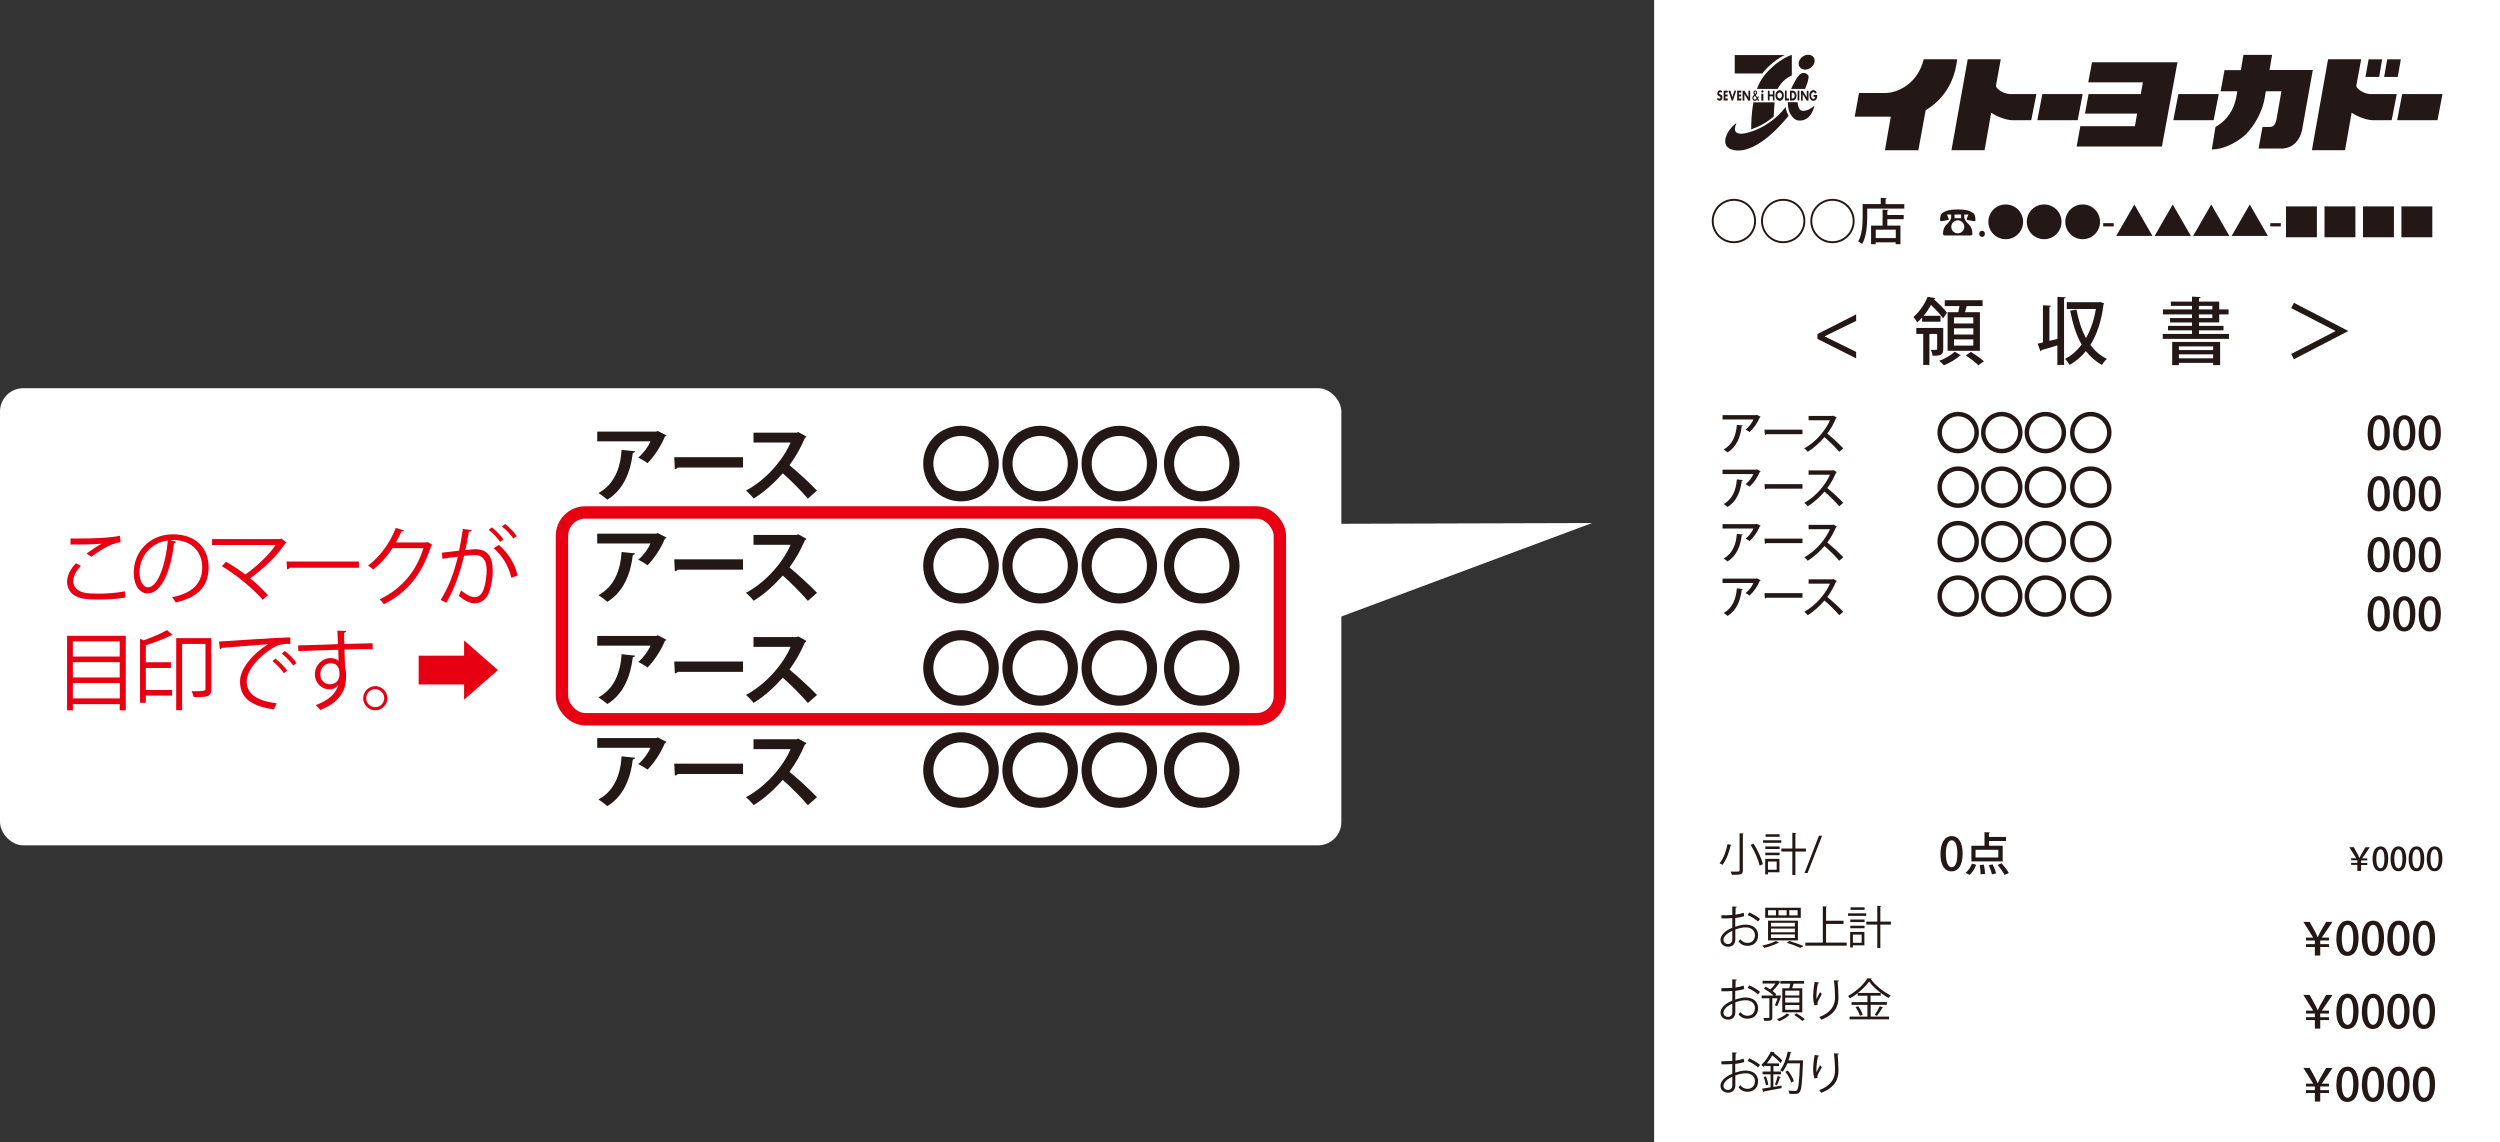 <?xml version="1.0" encoding="UTF-8"?>
<svg id="_レイヤー_2" data-name="レイヤー 2" xmlns="http://www.w3.org/2000/svg" viewBox="0 0 246.02 112.38">
  <rect x="0" y="0" width="246.02" height="112.38" fill="#333333" stroke="none"/>
  <defs>
    <style>
      .cls-1 {
        fill: #fff;
      }

      .cls-2 {
        fill: none;
        stroke: #e60012;
        stroke-miterlimit: 10;
        stroke-width: 1.22px;
      }

      .cls-3 {
        fill: #e60012;
      }

      .cls-4 {
        fill: #231815;
      }
    </style>
  </defs>
  <g id="_背景" data-name="背景">
    <g>
      <g>
        <rect class="cls-1" x="162.78" width="83.24" height="112.38"/>
        <path class="cls-4" d="M189.32,5.83h3.28c-.12,1.13-.61,3.52-3.1,5.02l-.72,3.94h-3.29l.58-3.31h-3.55l.42-2.33h2.68c1.14-.04,3.1-.9,3.69-3.32"/>
        <polygon class="cls-4" points="200.98 9.26 200.49 11.83 204.46 11.83 204.95 9.26 200.98 9.26"/>
        <polygon class="cls-4" points="214.37 9.26 213.87 11.83 217.84 11.83 218.34 9.26 214.37 9.26"/>
        <polygon class="cls-4" points="236.39 9.26 235.9 11.83 239.87 11.83 240.36 9.26 236.39 9.26"/>
        <path class="cls-4" d="M197.76,9.26c-.87-.1-1.38-.66-1.34-.83l.47-2.6h-3.25l-1.6,8.95h3.26l.65-3.69c.57,.4,1.5,.74,2.11,.74h1.83l.51-2.57h-2.64Z"/>
        <path class="cls-4" d="M233.22,9.26c-.87-.1-1.38-.66-1.34-.83l.48-2.6h-3.26l-1.59,8.95h3.26l.65-3.69c.57,.39,1.5,.74,2.11,.74h1.83l.5-2.57h-2.64Z"/>
        <polygon class="cls-4" points="205.87 6.13 205.5 8.1 210.88 8.1 210.67 9.26 205.53 9.26 205.18 11.18 210.31 11.18 210.09 12.42 204.72 12.42 204.36 14.42 212.75 14.42 214.28 6.13 205.87 6.13"/>
        <path class="cls-4" d="M223.34,6.9l.25-1.5h-2.82l-.25,1.5h-1.61l-.38,2.08h1.64l-.11,.63c-.22,1.05-.76,2.16-2.04,2.88l-.36,2.22c1.07,0,2.33-.61,3.17-1.33,.63-.53,1.74-1.98,2.04-3.77l.11-.63h1.53l-.48,2.74c-.1,.44-.24,.77-.63,.77h-.75l-.39,2.13h2.32c1.17-.06,1.77-.92,1.96-1.81l1.06-5.92h-4.27Z"/>
        <polygon class="cls-4" points="233.09 5.84 232.78 7.57 234.13 7.57 234.42 5.84 233.09 5.84"/>
        <polygon class="cls-4" points="234.92 5.84 234.62 7.57 235.96 7.57 236.26 5.84 234.92 5.84"/>
        <path class="cls-4" d="M173.43,7.23h-2.72v-1.81h4.92c-1.13,.52-2.1,1.63-2.2,1.81"/>
        <path class="cls-4" d="M176.02,11.38c-.34,.42-3.01,3.79-5.35,3.4-1.66-.28-.67-2.11,.22-2.67,0,0-.92,1.71,1.66,.77,1.7-.62,2.8-1.84,3.17-2.35,0,0,.05,.42,.28,.84"/>
        <path class="cls-4" d="M177.64,8.75c.03-.07,.06-.15,.09-.24,.15-.37,.3-.83,.23-1.06,0,0-.02-.05-.03-.06-.09-.13-.31-.23-.49-.21h0c-.06,0-.12,.02-.19,.06-.02,.01-.06,.02-.08,.05-.06,.04-.11,.08-.15,.14-.18,.18-.38,.56-.38,.56-.06,.09-.15,.3-.28,.54-.03,.07-.07,.14-.1,.22h1.39Z"/>
        <path class="cls-4" d="M177.28,10.88c-.14-.06-.22-.16-.28-.32-.11-.3-.1-.5-.1-.5h-.96c-.01,.29,.03,.58,.12,.87,0,0,.31,.88,.93,.93,1.29,.11,1.56-1.45,1.56-1.45-.83,.68-1.27,.47-1.27,.47"/>
        <path class="cls-4" d="M177.1,6.59c.21,.31,.69,.35,1.07,.09,.38-.26,.52-.72,.31-1.03-.21-.31-.69-.35-1.07-.09-.38,.26-.52,.72-.31,1.03"/>
        <path class="cls-4" d="M174.93,8.75c.07-.15,.17-.28,.29-.45,.28-.37,.65-.67,1.11-.88v-2.01c-.29,.04-1.25,.56-1.93,1.19-.67,.62-1.14,1.19-1.5,2.15h2.03Z"/>
        <path class="cls-4" d="M172.49,12.67c.89-.32,1.57-.78,2.06-1.2,.02-.43,.03-.85,.07-1.17,0-.08,.01-.16,.02-.23h-2.09c-.19,1.01-.22,2.03-.22,2.67,.05-.02,.1-.04,.16-.06"/>
        <path class="cls-4" d="M172.55,9.11c0,.07,.02,.14,.08,.21,0,.01-.04,.04-.04,.04-.07,.07-.14,.14-.14,.27,0,.17,.11,.3,.24,.3,.08,0,.17-.05,.23-.15,0,.01,.08,.13,.08,.13h.14s-.14-.22-.14-.22c0,0,.09-.14,.09-.14l-.07-.09s-.07,.11-.09,.13c-.01-.01-.15-.22-.15-.23,.06-.05,.14-.13,.14-.25,0-.14-.09-.21-.19-.21-.11,0-.18,.09-.18,.22m.15,.1h0s-.04-.07-.04-.12c0-.06,.03-.1,.08-.1s.08,.04,.08,.1-.04,.1-.08,.13l-.02,.02h0s-.02-.03-.02-.03m0,.21s.16,.24,.16,.25c-.05,.07-.11,.12-.17,.12-.07,0-.13-.08-.13-.17,0-.08,.07-.15,.12-.19h.02s0-.01,0-.01"/>
        <path class="cls-4" d="M169,9.21c0,.18,.08,.22,.2,.26h0s.12,.05,.12,.13c0,.08-.06,.11-.11,.11s-.11-.03-.17-.09c-.01,.03-.06,.16-.07,.18,.08,.07,.17,.11,.25,.11,.08,0,.15-.03,.21-.09,.05-.06,.07-.14,.07-.26,0-.17-.1-.23-.18-.26l-.05-.02s-.1-.04-.1-.11c0-.06,.05-.1,.1-.1s.09,.02,.13,.06c0-.03,.06-.15,.07-.17-.06-.05-.15-.08-.22-.08-.15,0-.25,.13-.25,.32"/>
        <polygon class="cls-4" points="169.62 8.92 169.62 9.89 170.02 9.89 170.02 9.69 169.79 9.69 169.79 9.49 170.01 9.49 170.01 9.3 169.79 9.3 169.79 9.11 170.02 9.11 170.02 8.92 169.62 8.92"/>
        <path class="cls-4" d="M170.68,8.92s-.2,.64-.2,.64c0,0-.19-.62-.2-.64h-.19s.31,.95,.32,.97h.13s.31-.93,.32-.97h-.19Z"/>
        <polygon class="cls-4" points="170.95 8.92 170.95 9.89 171.36 9.89 171.36 9.69 171.12 9.69 171.12 9.49 171.35 9.49 171.35 9.3 171.12 9.3 171.12 9.11 171.36 9.11 171.36 8.92 170.95 8.92"/>
        <path class="cls-4" d="M172.06,8.92v.65l-.03-.04s-.36-.59-.36-.6h-.18v.97h.17v-.65l.03,.05s.35,.59,.36,.6h.18v-.97h-.17Z"/>
        <polygon class="cls-4" points="174.46 8.92 174.46 9.3 174.14 9.3 174.14 8.92 173.97 8.92 173.97 9.89 174.14 9.89 174.14 9.48 174.46 9.48 174.46 9.89 174.62 9.89 174.62 8.92 174.46 8.92"/>
        <path class="cls-4" d="M174.72,9.38c0,.31,.17,.54,.41,.54s.41-.23,.41-.54c0-.27-.18-.5-.41-.5s-.41,.23-.41,.5m.18,0c0-.15,.11-.28,.23-.28s.23,.13,.23,.28c0,.17-.1,.31-.23,.31s-.23-.14-.23-.31"/>
        <polygon class="cls-4" points="175.65 8.92 175.65 9.89 176.06 9.89 176.06 9.69 175.82 9.69 175.82 8.92 175.65 8.92"/>
        <path class="cls-4" d="M176.15,8.92v.97h.27c.2,0,.37-.21,.37-.48s-.17-.49-.37-.49h-.27Zm.17,.77v-.57h.06c.15,0,.23,.11,.23,.29,0,.22-.12,.29-.24,.29h-.06Z"/>
        <rect class="cls-4" x="176.9" y="8.92" width=".17" height=".97"/>
        <path class="cls-4" d="M177.8,8.92v.65l-.03-.04s-.35-.59-.36-.6h-.18v.97h.17v-.65l.03,.05s.35,.59,.36,.6h.18v-.97h-.17Z"/>
        <path class="cls-4" d="M178.07,9.41c0,.3,.16,.51,.39,.51,.13,0,.24-.07,.3-.19,.07-.12,.07-.24,.08-.38h-.37v.18h.16v.02c0,.11-.08,.18-.18,.18-.14,0-.22-.17-.22-.33s.08-.33,.22-.33c.08,0,.14,.06,.17,.15,.02,0,.15-.08,.16-.09-.06-.17-.18-.26-.33-.26-.24,0-.4,.21-.4,.53"/>
        <rect class="cls-4" x="173.33" y="9.22" width=".2" height=".68"/>
        <path class="cls-4" d="M173.55,9c0,.06-.05,.11-.12,.11s-.11-.05-.11-.11,.05-.12,.11-.12,.12,.05,.12,.12"/>
        <g>
          <path class="cls-4" d="M173.25,41.03s-.04,.04-.08,.06c-.22,.53-.6,1.07-1,1.43-.09-.08-.27-.18-.39-.25,.34-.26,.64-.66,.77-.99h-3.04v-.43h3.3l.06-.04,.39,.2Zm-1.73,.84s-.05,.08-.12,.08c-.12,1.02-.49,2.03-1.4,2.57-.09-.08-.26-.22-.38-.29,.88-.48,1.22-1.39,1.3-2.42l.59,.06Z"/>
          <path class="cls-4" d="M173.64,42.28h3.74v.45h-3.56s-.09,.08-.14,.08l-.04-.53Z"/>
          <path class="cls-4" d="M180.76,41.1s-.04,.05-.08,.06c-.25,.57-.5,1.03-.86,1.51,.46,.37,1.16,1,1.57,1.45l-.39,.34c-.37-.43-1.04-1.1-1.46-1.44-.41,.48-1.04,1.08-1.65,1.44-.07-.1-.22-.26-.33-.34,1.17-.64,2.11-1.81,2.52-2.76h-2.1v-.43h2.35l.08-.03,.36,.2Z"/>
          <path class="cls-4" d="M194.74,42.57c0,1.12-.91,2.04-2.04,2.04s-2.04-.91-2.04-2.04,.91-2.04,2.04-2.04,2.04,.92,2.04,2.04Zm-3.64,0c0,.88,.72,1.6,1.6,1.6s1.6-.72,1.6-1.6-.72-1.6-1.6-1.6-1.6,.73-1.6,1.6Z"/>
          <path class="cls-4" d="M199.03,42.57c0,1.12-.91,2.04-2.04,2.04s-2.04-.91-2.04-2.04,.91-2.04,2.04-2.04,2.04,.92,2.04,2.04Zm-3.64,0c0,.88,.72,1.6,1.6,1.6s1.6-.72,1.6-1.6-.72-1.6-1.6-1.6-1.6,.73-1.6,1.6Z"/>
          <path class="cls-4" d="M203.32,42.57c0,1.12-.91,2.04-2.04,2.04s-2.04-.91-2.04-2.04,.91-2.04,2.04-2.04,2.04,.92,2.04,2.04Zm-3.64,0c0,.88,.72,1.6,1.6,1.6s1.6-.72,1.6-1.6-.72-1.6-1.6-1.6-1.6,.73-1.6,1.6Z"/>
          <path class="cls-4" d="M207.79,42.57c0,1.12-.91,2.04-2.04,2.04s-2.04-.91-2.04-2.04,.91-2.04,2.04-2.04,2.04,.92,2.04,2.04Zm-3.64,0c0,.88,.72,1.6,1.6,1.6s1.6-.72,1.6-1.6-.72-1.6-1.6-1.6-1.6,.73-1.6,1.6Z"/>
          <path class="cls-4" d="M173.25,46.4s-.04,.04-.08,.06c-.22,.53-.6,1.07-1,1.43-.09-.08-.27-.18-.39-.25,.34-.26,.64-.66,.77-.99h-3.04v-.43h3.3l.06-.04,.39,.2Zm-1.73,.84s-.05,.08-.12,.08c-.12,1.02-.49,2.03-1.4,2.57-.09-.08-.26-.22-.38-.29,.88-.48,1.22-1.39,1.3-2.42l.59,.06Z"/>
          <path class="cls-4" d="M173.64,47.64h3.74v.45h-3.56s-.09,.08-.14,.08l-.04-.53Z"/>
          <path class="cls-4" d="M180.76,46.46s-.04,.05-.08,.06c-.25,.57-.5,1.03-.86,1.51,.46,.37,1.16,1,1.57,1.45l-.39,.34c-.37-.43-1.04-1.1-1.46-1.44-.41,.48-1.04,1.08-1.65,1.44-.07-.1-.22-.26-.33-.34,1.17-.64,2.11-1.81,2.52-2.76h-2.1v-.43h2.35l.08-.03,.36,.2Z"/>
          <path class="cls-4" d="M194.74,47.94c0,1.12-.91,2.04-2.04,2.04s-2.04-.91-2.04-2.04,.91-2.04,2.04-2.04,2.04,.92,2.04,2.04Zm-3.64,0c0,.88,.72,1.6,1.6,1.6s1.6-.72,1.6-1.6-.72-1.6-1.6-1.6-1.6,.73-1.6,1.6Z"/>
          <path class="cls-4" d="M199.03,47.94c0,1.12-.91,2.04-2.04,2.04s-2.04-.91-2.04-2.04,.91-2.04,2.04-2.04,2.04,.92,2.04,2.04Zm-3.64,0c0,.88,.72,1.6,1.6,1.6s1.6-.72,1.6-1.6-.72-1.6-1.6-1.6-1.6,.73-1.6,1.6Z"/>
          <path class="cls-4" d="M203.32,47.94c0,1.12-.91,2.04-2.04,2.04s-2.04-.91-2.04-2.04,.91-2.04,2.04-2.04,2.04,.92,2.04,2.04Zm-3.64,0c0,.88,.72,1.6,1.6,1.6s1.6-.72,1.6-1.6-.72-1.6-1.6-1.6-1.6,.73-1.6,1.6Z"/>
          <path class="cls-4" d="M207.79,47.94c0,1.12-.91,2.04-2.04,2.04s-2.04-.91-2.04-2.04,.91-2.04,2.04-2.04,2.04,.92,2.04,2.04Zm-3.64,0c0,.88,.72,1.6,1.6,1.6s1.6-.72,1.6-1.6-.72-1.6-1.6-1.6-1.6,.73-1.6,1.6Z"/>
          <path class="cls-4" d="M173.25,51.76s-.04,.04-.08,.06c-.22,.53-.6,1.07-1,1.43-.09-.08-.27-.18-.39-.25,.34-.26,.64-.66,.77-.99h-3.04v-.43h3.3l.06-.04,.39,.2Zm-1.73,.84s-.05,.08-.12,.08c-.12,1.02-.49,2.03-1.4,2.57-.09-.08-.26-.22-.38-.29,.88-.48,1.22-1.39,1.3-2.42l.59,.06Z"/>
          <path class="cls-4" d="M173.64,53h3.74v.45h-3.56s-.09,.08-.14,.08l-.04-.53Z"/>
          <path class="cls-4" d="M180.76,51.82s-.04,.05-.08,.06c-.25,.57-.5,1.03-.86,1.51,.46,.37,1.16,1,1.57,1.45l-.39,.34c-.37-.43-1.04-1.1-1.46-1.44-.41,.48-1.04,1.08-1.65,1.44-.07-.1-.22-.26-.33-.34,1.17-.64,2.11-1.81,2.52-2.76h-2.1v-.43h2.35l.08-.03,.36,.2Z"/>
          <path class="cls-4" d="M194.74,53.3c0,1.12-.91,2.04-2.04,2.04s-2.04-.91-2.04-2.04,.91-2.04,2.04-2.04,2.04,.92,2.04,2.04Zm-3.64,0c0,.88,.72,1.6,1.6,1.6s1.6-.72,1.6-1.6-.72-1.6-1.6-1.6-1.6,.73-1.6,1.6Z"/>
          <path class="cls-4" d="M199.03,53.3c0,1.12-.91,2.04-2.04,2.04s-2.04-.91-2.04-2.04,.91-2.04,2.04-2.04,2.04,.92,2.04,2.04Zm-3.64,0c0,.88,.72,1.6,1.6,1.6s1.6-.72,1.6-1.6-.72-1.6-1.6-1.6-1.6,.73-1.6,1.6Z"/>
          <path class="cls-4" d="M203.32,53.3c0,1.12-.91,2.04-2.04,2.04s-2.04-.91-2.04-2.04,.91-2.04,2.04-2.04,2.04,.92,2.04,2.04Zm-3.64,0c0,.88,.72,1.6,1.6,1.6s1.6-.72,1.6-1.6-.72-1.6-1.6-1.6-1.6,.73-1.6,1.6Z"/>
          <path class="cls-4" d="M207.79,53.3c0,1.12-.91,2.04-2.04,2.04s-2.04-.91-2.04-2.04,.91-2.04,2.04-2.04,2.04,.92,2.04,2.04Zm-3.64,0c0,.88,.72,1.6,1.6,1.6s1.6-.72,1.6-1.6-.72-1.6-1.6-1.6-1.6,.73-1.6,1.6Z"/>
          <path class="cls-4" d="M173.25,57.12s-.04,.04-.08,.06c-.22,.53-.6,1.07-1,1.43-.09-.08-.27-.18-.39-.25,.34-.26,.64-.66,.77-.99h-3.04v-.43h3.3l.06-.04,.39,.2Zm-1.73,.84s-.05,.08-.12,.08c-.12,1.02-.49,2.03-1.4,2.57-.09-.08-.26-.22-.38-.29,.88-.48,1.22-1.39,1.3-2.42l.59,.06Z"/>
          <path class="cls-4" d="M173.64,58.37h3.74v.45h-3.56s-.09,.08-.14,.08l-.04-.53Z"/>
          <path class="cls-4" d="M180.76,57.18s-.04,.05-.08,.06c-.25,.57-.5,1.03-.86,1.51,.46,.37,1.16,1,1.57,1.45l-.39,.34c-.37-.43-1.04-1.1-1.46-1.44-.41,.48-1.04,1.08-1.65,1.44-.07-.1-.22-.26-.33-.34,1.17-.64,2.11-1.81,2.52-2.76h-2.1v-.43h2.35l.08-.03,.36,.2Z"/>
          <path class="cls-4" d="M194.74,58.66c0,1.12-.91,2.04-2.04,2.04s-2.04-.91-2.04-2.04,.91-2.04,2.04-2.04,2.04,.92,2.04,2.04Zm-3.64,0c0,.88,.72,1.6,1.6,1.6s1.6-.72,1.6-1.6-.72-1.6-1.6-1.6-1.6,.73-1.6,1.6Z"/>
          <path class="cls-4" d="M199.03,58.66c0,1.12-.91,2.04-2.04,2.04s-2.04-.91-2.04-2.04,.91-2.04,2.04-2.04,2.04,.92,2.04,2.04Zm-3.64,0c0,.88,.72,1.6,1.6,1.6s1.6-.72,1.6-1.6-.72-1.6-1.6-1.6-1.6,.73-1.6,1.6Z"/>
          <path class="cls-4" d="M203.32,58.66c0,1.12-.91,2.04-2.04,2.04s-2.04-.91-2.04-2.04,.91-2.04,2.04-2.04,2.04,.92,2.04,2.04Zm-3.64,0c0,.88,.72,1.6,1.6,1.6s1.6-.72,1.6-1.6-.72-1.6-1.6-1.6-1.6,.73-1.6,1.6Z"/>
          <path class="cls-4" d="M207.79,58.66c0,1.12-.91,2.04-2.04,2.04s-2.04-.91-2.04-2.04,.91-2.04,2.04-2.04,2.04,.92,2.04,2.04Zm-3.64,0c0,.88,.72,1.6,1.6,1.6s1.6-.72,1.6-1.6-.72-1.6-1.6-1.6-1.6,.73-1.6,1.6Z"/>
        </g>
        <g>
          <path class="cls-4" d="M170.41,83.15s-.04,.05-.1,.05c-.13,.58-.4,1.4-.81,1.91-.07-.05-.2-.13-.28-.16,.41-.48,.67-1.27,.78-1.88l.41,.08Zm.78-1.15l.41,.02s-.03,.06-.09,.06v3.57c0,.23-.06,.33-.22,.38-.16,.05-.44,.06-.86,.06-.02-.09-.08-.23-.13-.32,.2,0,.39,0,.54,0,.31,0,.35,0,.35-.13v-3.66Zm1.97,3.18c-.11-.54-.48-1.39-.88-2.04l.29-.11c.4,.64,.79,1.47,.91,2.02l-.32,.13Z"/>
          <path class="cls-4" d="M175.29,82.69v.25h-1.79v-.25h1.79Zm-.18,1.83v1.32h-1.13v.21h-.27v-1.53h1.4Zm-1.39-.97v-.25h1.41v.25h-1.41Zm0,.61v-.25h1.41v.25h-1.41Zm1.41-2.06v.25h-1.38v-.25h1.38Zm-.29,2.68h-.86v.81h.86v-.81Zm2.88-1.28v.3h-1.04v2.31h-.3v-2.31h-1.08v-.3h1.08v-1.55l.39,.03s-.03,.05-.09,.06v1.46h1.04Z"/>
          <path class="cls-4" d="M177.88,85.91h-.3l1.42-3.67h.31l-1.43,3.67Z"/>
        </g>
        <g>
          <path class="cls-4" d="M171.63,90.16c-.24,.08-.53,.14-.87,.18,0,.28,0,.6,0,.86,.35-.12,.73-.21,1.01-.21,.76,0,1.24,.41,1.24,1.04,0,.59-.36,1.05-1.05,1.05-.33,0-.63-.12-.87-.43,.05-.07,.12-.16,.16-.23,.22,.28,.46,.37,.72,.37,.47,0,.73-.34,.73-.76s-.32-.78-.92-.77c-.29,0-.66,.08-1.01,.21,0,.33,0,.87,0,.99,0,.4-.26,.71-.7,.71-.41,0-.76-.25-.76-.69,0-.29,.21-.61,.56-.86,.16-.11,.37-.23,.6-.32v-.95c-.36,.03-.72,.04-1.07,.03v-.31c.39,0,.75,0,1.07-.03v-.84l.45,.03c0,.05-.05,.09-.12,.09,0,.18-.01,.44-.02,.69,.3-.04,.57-.1,.81-.19l.05,.31Zm-1.16,2.29c0-.12,0-.48,0-.85-.17,.08-.32,.17-.46,.26-.23,.17-.41,.42-.41,.61,0,.23,.15,.43,.46,.43,.23,0,.41-.16,.41-.45h0Zm2.53-1.76c-.23-.23-.66-.49-1.02-.64l.16-.26c.38,.17,.81,.42,1.06,.64l-.2,.26Z"/>
          <path class="cls-4" d="M175.09,92.77s-.06,.03-.1,.02c-.36,.19-.91,.38-1.37,.49-.04-.06-.14-.17-.21-.22,.45-.1,1.01-.27,1.35-.46l.32,.17Zm-1.38-3.44h3.5v.99h-3.5v-.99Zm.28,.24v.51h.78v-.51h-.78Zm0,1.03h2.94v1.94h-2.94v-1.94Zm.29,.21v.36h2.35v-.36h-2.35Zm0,.57v.36h2.35v-.36h-2.35Zm0,.57v.36h2.35v-.36h-2.35Zm.74-2.38v.51h.8v-.51h-.8Zm2.15,3.71c-.31-.15-.82-.34-1.34-.51l.24-.17c.52,.15,1.07,.35,1.42,.5l-.31,.17Zm-1.09-3.71v.51h.82v-.51h-.82Z"/>
          <path class="cls-4" d="M179.7,92.76h2.03v.3h-4.07v-.3h1.72v-3.57l.41,.03s-.03,.05-.09,.06v1.33h1.72v.31h-1.72v1.85Z"/>
          <path class="cls-4" d="M183.65,89.88v.25h-1.79v-.25h1.79Zm-.18,1.83v1.32h-1.13v.21h-.27v-1.53h1.4Zm-1.39-.97v-.25h1.41v.25h-1.41Zm0,.61v-.25h1.41v.25h-1.41Zm1.41-2.06v.25h-1.38v-.25h1.38Zm-.29,2.68h-.86v.81h.86v-.81Zm2.88-1.28v.3h-1.04v2.31h-.3v-2.31h-1.08v-.3h1.08v-1.55l.39,.03s-.03,.05-.09,.06v1.46h1.04Z"/>
        </g>
        <g>
          <path class="cls-4" d="M171.63,97.33c-.24,.08-.53,.14-.87,.18,0,.28,0,.6,0,.86,.35-.12,.73-.21,1.01-.21,.76,0,1.24,.41,1.24,1.04,0,.59-.36,1.05-1.05,1.05-.33,0-.63-.12-.87-.43,.05-.07,.12-.16,.16-.23,.22,.28,.46,.37,.72,.37,.47,0,.73-.34,.73-.76s-.32-.78-.92-.77c-.29,0-.66,.08-1.01,.21,0,.33,0,.87,0,.99,0,.4-.26,.71-.7,.71-.41,0-.76-.25-.76-.69,0-.29,.21-.61,.56-.86,.16-.11,.37-.23,.6-.32v-.95c-.36,.03-.72,.04-1.07,.03v-.31c.39,0,.75,0,1.07-.03v-.84l.45,.03c0,.05-.05,.09-.12,.09,0,.18-.01,.44-.02,.69,.3-.04,.57-.1,.81-.19l.05,.31Zm-1.16,2.29c0-.12,0-.48,0-.85-.17,.08-.32,.17-.46,.26-.23,.17-.41,.42-.41,.61,0,.23,.15,.43,.46,.43,.23,0,.41-.16,.41-.45h0Zm2.53-1.76c-.23-.23-.66-.49-1.02-.64l.16-.26c.38,.17,.81,.42,1.06,.64l-.2,.26Z"/>
          <path class="cls-4" d="M175.29,97.97c-.09,.29-.25,.73-.41,1.04-.17-.07-.2-.08-.22-.08,.09-.18,.18-.45,.27-.69h-.52v1.87c0,.32-.13,.36-.79,.35-.01-.08-.05-.2-.09-.28,.12,0,.23,0,.32,0,.25,0,.27,0,.27-.08v-1.86h-.76v-.27h1.18c-.23-.22-.62-.49-.95-.68l.16-.2c.15,.08,.31,.18,.47,.28,.18-.16,.36-.38,.5-.58h-1.27v-.27h1.48l.05-.02,.22,.14s-.04,.04-.07,.04c-.17,.27-.44,.6-.7,.84,.15,.11,.28,.22,.37,.32l-.1,.13h.58Zm.84,1.9s-.04,.03-.08,.04c-.2,.21-.62,.45-.98,.59-.04-.06-.14-.16-.2-.21,.36-.13,.78-.36,.97-.56l.3,.15Zm-.05-2.62c.04-.14,.07-.31,.1-.45h-.97v-.27h2.33v.27h-1.04c-.03,.13-.08,.3-.13,.45h.99v2.37h-1.97v-2.37h.69Zm.99,.71v-.47h-1.39v.47h1.39Zm0,.7v-.48h-1.39v.48h1.39Zm0,.71v-.47h-1.39v.47h1.39Zm.3,1.11c-.17-.17-.52-.43-.81-.6l.23-.16c.28,.16,.63,.41,.82,.58l-.24,.17Z"/>
          <path class="cls-4" d="M178.56,98.94c-.09-.24-.13-.59-.13-.84,0-.42,.04-.91,.15-1.48l.45,.08c-.02,.06-.07,.07-.13,.08-.09,.37-.15,.94-.15,1.3,0,.1,0,.18,.01,.24,.09-.22,.26-.52,.35-.69,.04,.06,.13,.15,.17,.2-.33,.6-.43,.77-.43,.95,0,.04,0,.07,.01,.11l-.31,.05Zm2.4-2.44c0,.05-.04,.08-.12,.1,.03,.39,.08,1.04,.08,1.55,0,.87-.32,1.64-1.67,2.2-.05-.07-.16-.19-.22-.26,1.22-.47,1.55-1.2,1.55-1.94,0-.55-.05-1.2-.1-1.68l.48,.02Z"/>
          <path class="cls-4" d="M184.09,98.89v1.15h1.81v.27h-3.89v-.27h1.76v-1.15h-1.56v-.27h1.56v-.63h-.96v-.25c-.24,.19-.5,.36-.76,.51-.04-.07-.12-.18-.19-.24,.78-.42,1.55-1.13,1.91-1.74l.44,.03s-.04,.06-.09,.07c.43,.6,1.24,1.25,1.93,1.58-.07,.08-.15,.17-.2,.26-.7-.39-1.5-1.04-1.92-1.63-.24,.36-.64,.77-1.1,1.13h2.25v.27h-1v.63h1.6v.27h-1.6Zm-1.06,1.07c-.06-.23-.24-.58-.42-.85l.25-.09c.19,.25,.38,.6,.44,.83l-.26,.11Zm2.3-.81s-.05,.04-.1,.04c-.13,.23-.34,.56-.52,.78l-.22-.11c.17-.22,.38-.59,.5-.85l.34,.15Z"/>
        </g>
        <g>
          <path class="cls-4" d="M171.63,104.52c-.24,.08-.53,.14-.87,.18,0,.28,0,.6,0,.86,.35-.12,.73-.21,1.01-.21,.76,0,1.24,.41,1.24,1.04,0,.59-.36,1.05-1.05,1.05-.33,0-.63-.12-.87-.43,.05-.07,.12-.16,.16-.23,.22,.28,.46,.37,.72,.37,.47,0,.73-.34,.73-.76s-.32-.78-.92-.77c-.29,0-.66,.08-1.01,.21,0,.33,0,.87,0,.99,0,.4-.26,.71-.7,.71-.41,0-.76-.25-.76-.69,0-.29,.21-.61,.56-.86,.16-.11,.37-.23,.6-.32v-.95c-.36,.03-.72,.04-1.07,.03v-.31c.39,0,.75,0,1.07-.03v-.84l.45,.03c0,.05-.05,.09-.12,.09,0,.18-.01,.44-.02,.69,.3-.04,.57-.1,.81-.19l.05,.31Zm-1.16,2.29c0-.12,0-.48,0-.85-.17,.08-.32,.17-.46,.26-.23,.17-.41,.42-.41,.61,0,.23,.15,.43,.46,.43,.23,0,.41-.16,.41-.45h0Zm2.53-1.76c-.23-.23-.66-.49-1.02-.64l.16-.26c.38,.17,.81,.42,1.06,.64l-.2,.26Z"/>
          <path class="cls-4" d="M174.51,105.73v1.23c.26-.04,.54-.09,.81-.13v.25c-.64,.13-1.32,.25-1.75,.33,0,.03-.03,.05-.06,.06l-.1-.34,.83-.13v-1.28h-.79v-.27h.79v-.54h-.52v-.09c-.06,.06-.12,.13-.18,.18-.05-.07-.14-.16-.21-.2,.43-.4,.75-.92,.93-1.31l.37,.05s-.04,.05-.09,.06h0c.31,.24,.68,.55,.85,.77l-.18,.24c-.17-.21-.5-.52-.8-.76-.14,.25-.32,.53-.54,.8h1.2v.26h-.55v.54h.74v.27h-.74Zm-.73,1.08c-.03-.22-.12-.56-.21-.83l.22-.06c.1,.26,.2,.6,.22,.82l-.23,.06Zm1.47-.81s-.04,.04-.09,.04c-.07,.22-.19,.55-.29,.76l-.2-.08c.09-.22,.21-.59,.27-.83l.31,.11Zm2.01-1.66l.17,.02s0,.06,0,.1c-.08,2.1-.15,2.79-.33,3.01-.11,.15-.21,.18-.57,.18-.13,0-.29,0-.44-.02,0-.09-.04-.22-.1-.3,.29,.02,.55,.03,.65,.03,.09,0,.14-.01,.19-.07,.15-.16,.23-.84,.3-2.65h-1.24c-.13,.33-.3,.62-.47,.84-.05-.05-.17-.13-.24-.17,.34-.4,.6-1.11,.75-1.83l.38,.09s-.04,.05-.1,.05c-.05,.25-.12,.49-.21,.73h1.27Zm-1.32,1.01c.26,.32,.51,.75,.59,1.04l-.26,.14c-.08-.29-.32-.73-.57-1.06l.24-.12Z"/>
          <path class="cls-4" d="M178.56,106.13c-.09-.24-.13-.59-.13-.84,0-.42,.04-.91,.15-1.48l.45,.08c-.02,.06-.07,.07-.13,.08-.09,.37-.15,.94-.15,1.3,0,.1,0,.18,.01,.24,.09-.22,.26-.52,.35-.69,.04,.06,.13,.15,.17,.2-.33,.6-.43,.77-.43,.95,0,.04,0,.07,.01,.11l-.31,.05Zm2.4-2.44c0,.05-.04,.08-.12,.1,.03,.39,.08,1.04,.08,1.55,0,.87-.32,1.64-1.67,2.2-.05-.07-.16-.19-.22-.26,1.22-.47,1.55-1.2,1.55-1.94,0-.55-.05-1.2-.1-1.68l.48,.02Z"/>
        </g>
        <g>
          <path class="cls-4" d="M233,42.61c0-1.1,.42-1.75,1.11-1.75s1.07,.69,1.07,1.71c0,1.14-.41,1.76-1.11,1.76s-1.08-.69-1.08-1.73Zm1.66-.02c0-.8-.17-1.32-.56-1.32-.34,0-.57,.48-.57,1.32s.21,1.33,.56,1.33c.44,0,.57-.63,.57-1.33Z"/>
          <path class="cls-4" d="M235.51,42.61c0-1.1,.42-1.75,1.11-1.75s1.07,.69,1.07,1.71c0,1.14-.41,1.76-1.11,1.76s-1.08-.69-1.08-1.73Zm1.66-.02c0-.8-.17-1.32-.56-1.32-.34,0-.57,.48-.57,1.32s.21,1.33,.56,1.33c.44,0,.57-.63,.57-1.33Z"/>
          <path class="cls-4" d="M238.02,42.61c0-1.1,.42-1.75,1.11-1.75s1.07,.69,1.07,1.71c0,1.14-.41,1.76-1.11,1.76s-1.08-.69-1.08-1.73Zm1.66-.02c0-.8-.17-1.32-.56-1.32-.34,0-.57,.48-.57,1.32s.21,1.33,.56,1.33c.44,0,.57-.63,.57-1.33Z"/>
        </g>
        <g>
          <path class="cls-4" d="M233,48.6c0-1.1,.42-1.75,1.11-1.75s1.07,.69,1.07,1.71c0,1.14-.41,1.76-1.11,1.76s-1.08-.69-1.08-1.73Zm1.66-.02c0-.8-.17-1.32-.56-1.32-.34,0-.57,.48-.57,1.32s.21,1.33,.56,1.33c.44,0,.57-.63,.57-1.33Z"/>
          <path class="cls-4" d="M235.51,48.6c0-1.1,.42-1.75,1.11-1.75s1.07,.69,1.07,1.71c0,1.14-.41,1.76-1.11,1.76s-1.08-.69-1.08-1.73Zm1.66-.02c0-.8-.17-1.32-.56-1.32-.34,0-.57,.48-.57,1.32s.21,1.33,.56,1.33c.44,0,.57-.63,.57-1.33Z"/>
          <path class="cls-4" d="M238.02,48.6c0-1.1,.42-1.75,1.11-1.75s1.07,.69,1.07,1.71c0,1.14-.41,1.76-1.11,1.76s-1.08-.69-1.08-1.73Zm1.66-.02c0-.8-.17-1.32-.56-1.32-.34,0-.57,.48-.57,1.32s.21,1.33,.56,1.33c.44,0,.57-.63,.57-1.33Z"/>
        </g>
        <g>
          <path class="cls-4" d="M233,54.6c0-1.1,.42-1.75,1.11-1.75s1.07,.69,1.07,1.71c0,1.14-.41,1.76-1.11,1.76s-1.08-.69-1.08-1.73Zm1.66-.02c0-.8-.17-1.32-.56-1.32-.34,0-.57,.48-.57,1.32s.21,1.33,.56,1.33c.44,0,.57-.63,.57-1.33Z"/>
          <path class="cls-4" d="M235.51,54.6c0-1.1,.42-1.75,1.11-1.75s1.07,.69,1.07,1.71c0,1.14-.41,1.76-1.11,1.76s-1.08-.69-1.08-1.73Zm1.66-.02c0-.8-.17-1.32-.56-1.32-.34,0-.57,.48-.57,1.32s.21,1.33,.56,1.33c.44,0,.57-.63,.57-1.33Z"/>
          <path class="cls-4" d="M238.02,54.6c0-1.1,.42-1.75,1.11-1.75s1.07,.69,1.07,1.71c0,1.14-.41,1.76-1.11,1.76s-1.08-.69-1.08-1.73Zm1.66-.02c0-.8-.17-1.32-.56-1.32-.34,0-.57,.48-.57,1.32s.21,1.33,.56,1.33c.44,0,.57-.63,.57-1.33Z"/>
        </g>
        <g>
          <path class="cls-4" d="M233,60.42c0-1.1,.42-1.75,1.11-1.75s1.07,.69,1.07,1.71c0,1.14-.41,1.76-1.11,1.76s-1.08-.69-1.08-1.73Zm1.66-.02c0-.8-.17-1.32-.56-1.32-.34,0-.57,.48-.57,1.32s.21,1.33,.56,1.33c.44,0,.57-.63,.57-1.33Z"/>
          <path class="cls-4" d="M235.51,60.42c0-1.1,.42-1.75,1.11-1.75s1.07,.69,1.07,1.71c0,1.14-.41,1.76-1.11,1.76s-1.08-.69-1.08-1.73Zm1.66-.02c0-.8-.17-1.32-.56-1.32-.34,0-.57,.48-.57,1.32s.21,1.33,.56,1.33c.44,0,.57-.63,.57-1.33Z"/>
          <path class="cls-4" d="M238.02,60.42c0-1.1,.42-1.75,1.11-1.75s1.07,.69,1.07,1.71c0,1.14-.41,1.76-1.11,1.76s-1.08-.69-1.08-1.73Zm1.66-.02c0-.8-.17-1.32-.56-1.32-.34,0-.57,.48-.57,1.32s.21,1.33,.56,1.33c.44,0,.57-.63,.57-1.33Z"/>
        </g>
        <g>
          <path class="cls-4" d="M231.98,85.7v-.59h-.61v-.2h.61v-.25h-.61v-.2h.5l-.68-1.09h.44l.41,.74c.06,.12,.09,.21,.14,.32h.01c.05-.1,.1-.21,.16-.32l.42-.73h.44l-.75,1.09h.5v.2h-.61v.25h.61v.2h-.61v.59h-.37Z"/>
          <path class="cls-4" d="M233.48,84.52c0-.78,.29-1.23,.79-1.23s.75,.49,.75,1.21c0,.81-.29,1.24-.78,1.24s-.76-.49-.76-1.22Zm1.17-.01c0-.57-.12-.93-.4-.93-.24,0-.4,.34-.4,.93s.15,.94,.4,.94c.31,0,.4-.45,.4-.94Z"/>
          <path class="cls-4" d="M235.25,84.52c0-.78,.29-1.23,.79-1.23s.75,.49,.75,1.21c0,.81-.29,1.24-.78,1.24s-.76-.49-.76-1.22Zm1.17-.01c0-.57-.12-.93-.4-.93-.24,0-.4,.34-.4,.93s.15,.94,.4,.94c.31,0,.4-.45,.4-.94Z"/>
          <path class="cls-4" d="M237.03,84.52c0-.78,.29-1.23,.79-1.23s.75,.49,.75,1.21c0,.81-.29,1.24-.78,1.24s-.76-.49-.76-1.22Zm1.17-.01c0-.57-.12-.93-.4-.93-.24,0-.4,.34-.4,.93s.15,.94,.4,.94c.31,0,.4-.45,.4-.94Z"/>
          <path class="cls-4" d="M238.81,84.52c0-.78,.29-1.23,.79-1.23s.75,.49,.75,1.21c0,.81-.29,1.24-.78,1.24s-.76-.49-.76-1.22Zm1.17-.01c0-.57-.12-.93-.4-.93-.24,0-.4,.34-.4,.93s.15,.94,.4,.94c.31,0,.4-.45,.4-.94Z"/>
        </g>
        <g>
          <path class="cls-4" d="M227.8,94.03v-.84h-.87v-.28h.87v-.36h-.87v-.28h.71l-.97-1.55h.62l.58,1.05c.09,.17,.13,.3,.2,.45h.02c.07-.14,.13-.3,.22-.46l.6-1.04h.63l-1.06,1.55h.71v.28h-.86v.36h.86v.28h-.86v.84h-.52Z"/>
          <path class="cls-4" d="M229.92,92.35c0-1.1,.42-1.75,1.11-1.75s1.07,.69,1.07,1.71c0,1.14-.41,1.76-1.11,1.76s-1.08-.69-1.08-1.73Zm1.66-.02c0-.8-.17-1.32-.56-1.32-.34,0-.57,.48-.57,1.32s.21,1.33,.56,1.33c.44,0,.57-.63,.57-1.33Z"/>
          <path class="cls-4" d="M232.43,92.35c0-1.1,.42-1.75,1.11-1.75s1.07,.69,1.07,1.71c0,1.14-.41,1.76-1.11,1.76s-1.08-.69-1.08-1.73Zm1.66-.02c0-.8-.17-1.32-.56-1.32-.34,0-.57,.48-.57,1.32s.21,1.33,.56,1.33c.44,0,.57-.63,.57-1.33Z"/>
          <path class="cls-4" d="M234.94,92.35c0-1.1,.42-1.75,1.11-1.75s1.07,.69,1.07,1.71c0,1.14-.41,1.76-1.11,1.76s-1.08-.69-1.08-1.73Zm1.66-.02c0-.8-.17-1.32-.56-1.32-.34,0-.57,.48-.57,1.32s.21,1.33,.56,1.33c.44,0,.57-.63,.57-1.33Z"/>
          <path class="cls-4" d="M237.45,92.35c0-1.1,.42-1.75,1.11-1.75s1.07,.69,1.07,1.71c0,1.14-.41,1.76-1.11,1.76s-1.08-.69-1.08-1.73Zm1.66-.02c0-.8-.17-1.32-.56-1.32-.34,0-.57,.48-.57,1.32s.21,1.33,.56,1.33c.44,0,.57-.63,.57-1.33Z"/>
        </g>
        <g>
          <path class="cls-4" d="M227.8,101.22v-.84h-.87v-.28h.87v-.36h-.87v-.28h.71l-.97-1.55h.62l.58,1.05c.09,.17,.13,.3,.2,.45h.02c.07-.14,.13-.3,.22-.46l.6-1.04h.63l-1.06,1.55h.71v.28h-.86v.36h.86v.28h-.86v.84h-.52Z"/>
          <path class="cls-4" d="M229.92,99.54c0-1.1,.42-1.75,1.11-1.75s1.07,.69,1.07,1.71c0,1.14-.41,1.76-1.11,1.76s-1.08-.69-1.08-1.73Zm1.66-.02c0-.8-.17-1.32-.56-1.32-.34,0-.57,.48-.57,1.32s.21,1.33,.56,1.33c.44,0,.57-.63,.57-1.33Z"/>
          <path class="cls-4" d="M232.43,99.54c0-1.1,.42-1.75,1.11-1.75s1.07,.69,1.07,1.71c0,1.14-.41,1.76-1.11,1.76s-1.08-.69-1.08-1.73Zm1.66-.02c0-.8-.17-1.32-.56-1.32-.34,0-.57,.48-.57,1.32s.21,1.33,.56,1.33c.44,0,.57-.63,.57-1.33Z"/>
          <path class="cls-4" d="M234.94,99.54c0-1.1,.42-1.75,1.11-1.75s1.07,.69,1.07,1.71c0,1.14-.41,1.76-1.11,1.76s-1.08-.69-1.08-1.73Zm1.66-.02c0-.8-.17-1.32-.56-1.32-.34,0-.57,.48-.57,1.32s.21,1.33,.56,1.33c.44,0,.57-.63,.57-1.33Z"/>
          <path class="cls-4" d="M237.45,99.54c0-1.1,.42-1.75,1.11-1.75s1.07,.69,1.07,1.71c0,1.14-.41,1.76-1.11,1.76s-1.08-.69-1.08-1.73Zm1.66-.02c0-.8-.17-1.32-.56-1.32-.34,0-.57,.48-.57,1.32s.21,1.33,.56,1.33c.44,0,.57-.63,.57-1.33Z"/>
        </g>
        <g>
          <path class="cls-4" d="M227.8,108.4v-.84h-.87v-.28h.87v-.36h-.87v-.28h.71l-.97-1.55h.62l.58,1.05c.09,.17,.13,.3,.2,.45h.02c.07-.14,.13-.3,.22-.46l.6-1.04h.63l-1.06,1.55h.71v.28h-.86v.36h.86v.28h-.86v.84h-.52Z"/>
          <path class="cls-4" d="M229.92,106.72c0-1.1,.42-1.75,1.11-1.75s1.07,.69,1.07,1.71c0,1.14-.41,1.76-1.11,1.76s-1.08-.69-1.08-1.73Zm1.66-.02c0-.8-.17-1.32-.56-1.32-.34,0-.57,.48-.57,1.32s.21,1.33,.56,1.33c.44,0,.57-.63,.57-1.33Z"/>
          <path class="cls-4" d="M232.43,106.72c0-1.1,.42-1.75,1.11-1.75s1.07,.69,1.07,1.71c0,1.14-.41,1.76-1.11,1.76s-1.08-.69-1.08-1.73Zm1.66-.02c0-.8-.17-1.32-.56-1.32-.34,0-.57,.48-.57,1.32s.21,1.33,.56,1.33c.44,0,.57-.63,.57-1.33Z"/>
          <path class="cls-4" d="M234.94,106.72c0-1.1,.42-1.75,1.11-1.75s1.07,.69,1.07,1.71c0,1.14-.41,1.76-1.11,1.76s-1.08-.69-1.08-1.73Zm1.66-.02c0-.8-.17-1.32-.56-1.32-.34,0-.57,.48-.57,1.32s.21,1.33,.56,1.33c.44,0,.57-.63,.57-1.33Z"/>
          <path class="cls-4" d="M237.45,106.72c0-1.1,.42-1.75,1.11-1.75s1.07,.69,1.07,1.71c0,1.14-.41,1.76-1.11,1.76s-1.08-.69-1.08-1.73Zm1.66-.02c0-.8-.17-1.32-.56-1.32-.34,0-.57,.48-.57,1.32s.21,1.33,.56,1.33c.44,0,.57-.63,.57-1.33Z"/>
        </g>
        <g>
          <path class="cls-4" d="M190.96,84.03c0-1.1,.42-1.75,1.11-1.75s1.07,.69,1.07,1.71c0,1.14-.41,1.76-1.11,1.76s-1.08-.69-1.08-1.73Zm1.66-.02c0-.8-.17-1.32-.56-1.32-.34,0-.57,.48-.57,1.32s.21,1.33,.56,1.33c.44,0,.57-.63,.57-1.33Z"/>
          <path class="cls-4" d="M194.47,85.11c-.14,.37-.37,.76-.65,.99l-.39-.21c.25-.19,.49-.55,.63-.9l.41,.11Zm2.61-1.88v1.54h-3.08v-1.54h1.29v-1.34l.54,.03s-.03,.07-.1,.08v.36h1.68v.4h-1.68v.47h1.36Zm-.43,1.15v-.75h-2.24v.75h2.24Zm-1.74,1.67c0-.23-.04-.62-.09-.92l.41-.04c.06,.3,.11,.68,.12,.9l-.43,.05Zm1.11,0c-.04-.23-.18-.61-.31-.9l.38-.09c.14,.28,.29,.65,.35,.88l-.42,.11Zm1.24,.05c-.12-.26-.42-.68-.68-.98l.39-.17c.26,.29,.57,.69,.71,.96l-.41,.19Z"/>
        </g>
        <g>
          <path class="cls-4" d="M178.85,33.36v-.49l3.81-1.93v.64l-3.11,1.52h0s3.11,1.53,3.11,1.53v.64l-3.81-1.92Z"/>
          <path class="cls-4" d="M189.15,31.66v-.41c-.15,.17-.31,.33-.49,.49-.06-.16-.24-.43-.37-.54,.68-.58,1.15-1.36,1.4-1.99l.77,.13c-.02,.06-.06,.1-.16,.1h0c.48,.43,1.05,.97,1.3,1.34l-.39,.55c-.24-.37-.74-.9-1.19-1.32-.19,.35-.43,.72-.72,1.07h1.66v.58h-1.81Zm2.08,.61v2.08c0,.57-.22,.66-1.05,.66-.01-.18-.09-.42-.17-.58,.62,.01,.62,0,.62-.09v-1.48h-.76v3.05h-.61v-3.05h-.68v-.59h2.64Zm1.75,2.69s-.07,.04-.14,.05c-.31,.32-.99,.72-1.55,.94-.11-.12-.31-.33-.46-.44,.57-.21,1.22-.59,1.53-.9l.62,.36Zm-1.32-4.24h1.05c.04-.19,.09-.41,.12-.6h-1.45v-.58h3.72v.58h-1.56c-.04,.18-.1,.39-.17,.6h1.47v3.8h-3.18v-3.8Zm2.53,1.11v-.6h-1.9v.6h1.9Zm0,1.09v-.61h-1.9v.61h1.9Zm0,1.09v-.61h-1.9v.61h1.9Zm.5,1.93c-.26-.26-.81-.68-1.24-.97l.51-.34c.42,.26,.98,.65,1.27,.92l-.54,.39Z"/>
          <path class="cls-4" d="M202.47,29.21l.82,.05c0,.06-.05,.1-.17,.11v6.54h-.66v-1.92c-.59,.19-1.16,.35-1.56,.46,0,.06-.05,.11-.1,.13l-.28-.76c.15-.04,.33-.07,.52-.12v-3.66l.8,.05c0,.06-.06,.09-.16,.11v3.34l.79-.19v-4.15Zm4.18,.49l.42,.16s-.04,.09-.07,.11c-.2,1.63-.64,2.94-1.29,3.97,.44,.59,.97,1.06,1.63,1.38-.16,.13-.38,.4-.49,.59-.63-.34-1.15-.8-1.58-1.36-.46,.57-1,1.02-1.6,1.36-.1-.18-.31-.46-.46-.59,.62-.31,1.17-.79,1.64-1.41-.53-.93-.88-2.06-1.13-3.34l.62-.11c.2,1.05,.5,2,.94,2.81,.45-.8,.79-1.75,.97-2.86h-2.86v-.67h3.15l.12-.03Z"/>
          <path class="cls-4" d="M216.39,32.86h2.96v.49h-6.52v-.49h2.88v-.35h-2.36v-.44h2.36v-.34h-2.16v-.43h2.16v-.36h-2.86v-.49h2.86v-.35h-2.08v-.42h2.08v-.49l.85,.05c0,.06-.05,.1-.16,.12v.32h1.99v.77h.92v.49h-.92v.79h-1.99v.34h2.41v.44h-2.41v.35Zm-2.63,3.08v-2.29h4.72v2.28h-.69v-.22h-3.37v.22h-.66Zm4.03-1.85h-3.37v.36h3.37v-.36Zm-3.37,1.17h3.37v-.39h-3.37v.39Zm1.97-5.16v.35h1.32v-.35h-1.32Zm0,.84v.36h1.32v-.36h-1.32Z"/>
          <path class="cls-4" d="M225.74,29.8l5.33,2.76v.03l-5.33,2.76-.27-.52,4.35-2.24v-.03l-4.35-2.24,.27-.52Z"/>
        </g>
        <g>
          <path class="cls-4" d="M170.63,19.57c1.21,0,2.18,.97,2.18,2.18s-.98,2.18-2.18,2.18-2.18-.97-2.18-2.18,.98-2.18,2.18-2.18Zm1.99,2.18c0-1.1-.89-1.99-1.99-1.99s-1.99,.89-1.99,1.99,.89,1.99,1.99,1.99,1.99-.9,1.99-1.99Z"/>
          <path class="cls-4" d="M175.48,19.57c1.21,0,2.18,.97,2.18,2.18s-.98,2.18-2.18,2.18-2.18-.97-2.18-2.18,.98-2.18,2.18-2.18Zm1.99,2.18c0-1.1-.89-1.99-1.99-1.99s-1.99,.89-1.99,1.99,.89,1.99,1.99,1.99,1.99-.9,1.99-1.99Z"/>
          <path class="cls-4" d="M180.33,19.57c1.21,0,2.18,.97,2.18,2.18s-.98,2.18-2.18,2.18-2.18-.97-2.18-2.18,.98-2.18,2.18-2.18Zm1.99,2.18c0-1.1-.89-1.99-1.99-1.99s-1.99,.89-1.99,1.99,.89,1.99,1.99,1.99,1.99-.9,1.99-1.99Z"/>
          <path class="cls-4" d="M185.56,20.09h1.84v.44h-3.65v.81c0,.77-.07,1.92-.5,2.68-.08-.08-.29-.21-.39-.26,.4-.7,.44-1.71,.44-2.42v-1.26h1.78v-.61l.59,.03s-.03,.07-.11,.08v.49Zm.29,.57s-.04,.07-.12,.08v.42h1.61v.41h-1.61v.63h1.29v1.83h-.47v-.18h-1.97v.18h-.45v-1.83h1.13v-1.57l.58,.03Zm.71,2.77v-.83h-1.97v.83h1.97Z"/>
        </g>
        <path class="cls-4" d="M192.01,21.11h-.41l.16,.4s.02,.05,.02,.07c0,.03-.02,.06-.06,.07l-.69,.12c-.07,0-.11-.03-.11-.11,0-.17,.02-.53,.2-.67,.32-.25,.74-.38,1.54-.38s1.22,.13,1.54,.38c.18,.14,.2,.5,.2,.67,0,.07-.04,.11-.11,.11l-.69-.12s-.06-.04-.06-.07c0-.02,0-.04,.01-.07l.16-.4h-.41v.24c0,.27,.17,.46,.45,.74,.26,.25,.35,.57,.35,.9,0,.12-.05,.18-.17,.18h-2.55c-.13,0-.17-.06-.17-.18,0-.33,.09-.65,.35-.9,.28-.27,.45-.47,.45-.74v-.24Zm1.29,1.21c0-.35-.29-.64-.64-.64s-.64,.28-.64,.64,.28,.64,.64,.64,.64-.29,.64-.64Zm-.31-1.21h-.65v.36h.65v-.36Z"/>
        <g>
          <path class="cls-4" d="M194.77,23.01c0-.18,.12-.3,.28-.3s.28,.12,.28,.3-.11,.3-.28,.3-.28-.13-.28-.3Z"/>
          <path class="cls-4" d="M197.38,20.12c.95,0,1.71,.76,1.71,1.71s-.76,1.71-1.71,1.71-1.71-.76-1.71-1.71,.77-1.71,1.71-1.71Z"/>
          <path class="cls-4" d="M201.16,20.12c.95,0,1.71,.76,1.71,1.71s-.76,1.71-1.71,1.71-1.71-.76-1.71-1.71,.77-1.71,1.71-1.71Z"/>
          <path class="cls-4" d="M204.95,20.12c.95,0,1.71,.76,1.71,1.71s-.76,1.71-1.71,1.71-1.71-.76-1.71-1.71,.77-1.71,1.71-1.71Z"/>
          <path class="cls-4" d="M206.97,21.96h1.04v.32h-1.04v-.32Z"/>
          <path class="cls-4" d="M210.04,20.13l1.78,3.09h-3.57l1.78-3.09Z"/>
          <path class="cls-4" d="M213.82,20.13l1.78,3.09h-3.57l1.78-3.09Z"/>
          <path class="cls-4" d="M217.61,20.13l1.78,3.09h-3.57l1.78-3.09Z"/>
          <path class="cls-4" d="M221.4,20.13l1.78,3.09h-3.57l1.78-3.09Z"/>
          <path class="cls-4" d="M223.41,21.96h1.04v.32h-1.04v-.32Z"/>
          <path class="cls-4" d="M224.96,20.31h3.04v3.04h-3.04v-3.04Z"/>
          <path class="cls-4" d="M228.75,20.31h3.04v3.04h-3.04v-3.04Z"/>
          <path class="cls-4" d="M232.54,20.31h3.04v3.04h-3.04v-3.04Z"/>
          <path class="cls-4" d="M236.32,20.31h3.04v3.04h-3.04v-3.04Z"/>
        </g>
      </g>
      <g>
        <g>
          <rect class="cls-1" y="38.2" width="132" height="44.99" rx="2.3" ry="2.3"/>
          <rect class="cls-2" x="55.3" y="50.43" width="70.65" height="20.35" rx="2.3" ry="2.3"/>
          <polygon class="cls-1" points="156.67 51.47 130.39 51.55 130.39 61.27 156.67 51.47"/>
          <g>
            <path class="cls-4" d="M65.59,42.84c-.02,.06-.08,.1-.16,.12-.36,.9-1.05,1.96-1.71,2.62-.21-.17-.64-.42-.91-.55,.51-.42,.99-1.09,1.2-1.6h-5.24v-.96h5.83l.11-.07,.88,.45Zm-3.1,1.57c0,.08-.09,.15-.22,.17-.2,1.77-.88,3.61-2.5,4.59-.22-.18-.61-.49-.88-.65,1.54-.83,2.17-2.43,2.28-4.25l1.32,.14Z"/>
            <path class="cls-4" d="M66.35,44.99h6.77v1.02h-6.43c-.05,.08-.16,.14-.28,.15l-.06-1.17Z"/>
            <path class="cls-4" d="M79.36,42.96c-.02,.06-.08,.11-.15,.14-.45,1.04-.88,1.8-1.52,2.68,.79,.65,1.98,1.73,2.71,2.5l-.9,.79c-.63-.75-1.79-1.91-2.47-2.49-.76,.86-1.81,1.85-2.87,2.48-.16-.22-.52-.59-.75-.78,2.02-1.09,3.66-3.04,4.39-4.73h-3.65v-.97h4.24l.17-.06,.8,.44Z"/>
            <path class="cls-4" d="M98.29,45.62c0,2.06-1.66,3.72-3.72,3.72s-3.72-1.66-3.72-3.72,1.66-3.72,3.72-3.72,3.72,1.68,3.72,3.72Zm-6.44,0c0,1.5,1.22,2.72,2.72,2.72s2.72-1.22,2.72-2.72-1.22-2.72-2.72-2.72-2.72,1.24-2.72,2.72Z"/>
            <path class="cls-4" d="M106.08,45.62c0,2.06-1.66,3.72-3.72,3.72s-3.72-1.66-3.72-3.72,1.66-3.72,3.72-3.72,3.72,1.68,3.72,3.72Zm-6.44,0c0,1.5,1.22,2.72,2.72,2.72s2.72-1.22,2.72-2.72-1.22-2.72-2.72-2.72-2.72,1.24-2.72,2.72Z"/>
            <path class="cls-4" d="M113.87,45.62c0,2.06-1.66,3.72-3.72,3.72s-3.72-1.66-3.72-3.72,1.66-3.72,3.72-3.72,3.72,1.68,3.72,3.72Zm-6.44,0c0,1.5,1.22,2.72,2.72,2.72s2.72-1.22,2.72-2.72-1.22-2.72-2.72-2.72-2.72,1.24-2.72,2.72Z"/>
            <path class="cls-4" d="M121.98,45.62c0,2.06-1.66,3.72-3.72,3.72s-3.72-1.66-3.72-3.72,1.66-3.72,3.72-3.72,3.72,1.68,3.72,3.72Zm-6.44,0c0,1.5,1.22,2.72,2.72,2.72s2.72-1.22,2.72-2.72-1.22-2.72-2.72-2.72-2.72,1.24-2.72,2.72Z"/>
            <path class="cls-4" d="M65.59,52.89c-.02,.06-.08,.1-.16,.12-.36,.9-1.05,1.96-1.71,2.62-.21-.17-.64-.42-.91-.55,.51-.42,.99-1.09,1.2-1.6h-5.24v-.96h5.83l.11-.07,.88,.45Zm-3.1,1.57c0,.08-.09,.15-.22,.17-.2,1.77-.88,3.61-2.5,4.59-.22-.18-.61-.49-.88-.65,1.54-.83,2.17-2.43,2.28-4.25l1.32,.14Z"/>
            <path class="cls-4" d="M66.35,55.04h6.77v1.02h-6.43c-.05,.08-.16,.14-.28,.15l-.06-1.17Z"/>
            <path class="cls-4" d="M79.36,53.02c-.02,.06-.08,.11-.15,.14-.45,1.04-.88,1.8-1.52,2.68,.79,.65,1.98,1.73,2.71,2.5l-.9,.79c-.63-.75-1.79-1.91-2.47-2.49-.76,.86-1.81,1.85-2.87,2.48-.16-.22-.52-.59-.75-.78,2.02-1.09,3.66-3.04,4.39-4.73h-3.65v-.97h4.24l.17-.06,.8,.44Z"/>
            <path class="cls-4" d="M98.29,55.67c0,2.06-1.66,3.72-3.72,3.72s-3.72-1.66-3.72-3.72,1.66-3.72,3.72-3.72,3.72,1.68,3.72,3.72Zm-6.44,0c0,1.5,1.22,2.72,2.72,2.72s2.72-1.22,2.72-2.72-1.22-2.72-2.72-2.72-2.72,1.24-2.72,2.72Z"/>
            <path class="cls-4" d="M106.08,55.67c0,2.06-1.66,3.72-3.72,3.72s-3.72-1.66-3.72-3.72,1.66-3.72,3.72-3.72,3.72,1.68,3.72,3.72Zm-6.44,0c0,1.5,1.22,2.72,2.72,2.72s2.72-1.22,2.72-2.72-1.22-2.72-2.72-2.72-2.72,1.24-2.72,2.72Z"/>
            <path class="cls-4" d="M113.87,55.67c0,2.06-1.66,3.72-3.72,3.72s-3.72-1.66-3.72-3.72,1.66-3.72,3.72-3.72,3.72,1.68,3.72,3.72Zm-6.44,0c0,1.5,1.22,2.72,2.72,2.72s2.72-1.22,2.72-2.72-1.22-2.72-2.72-2.72-2.72,1.24-2.72,2.72Z"/>
            <path class="cls-4" d="M121.98,55.67c0,2.06-1.66,3.72-3.72,3.72s-3.72-1.66-3.72-3.72,1.66-3.72,3.72-3.72,3.72,1.68,3.72,3.72Zm-6.44,0c0,1.5,1.22,2.72,2.72,2.72s2.72-1.22,2.72-2.72-1.22-2.72-2.72-2.72-2.72,1.24-2.72,2.72Z"/>
            <path class="cls-4" d="M65.59,62.95c-.02,.06-.08,.1-.16,.12-.36,.9-1.05,1.96-1.71,2.62-.21-.17-.64-.42-.91-.55,.51-.42,.99-1.09,1.2-1.6h-5.24v-.96h5.83l.11-.07,.88,.45Zm-3.1,1.57c0,.08-.09,.15-.22,.17-.2,1.77-.88,3.61-2.5,4.59-.22-.18-.61-.49-.88-.65,1.54-.83,2.17-2.43,2.28-4.25l1.32,.14Z"/>
            <path class="cls-4" d="M66.35,65.1h6.77v1.02h-6.43c-.05,.08-.16,.14-.28,.15l-.06-1.17Z"/>
            <path class="cls-4" d="M79.36,63.07c-.02,.06-.08,.11-.15,.14-.45,1.04-.88,1.8-1.52,2.68,.79,.65,1.98,1.73,2.71,2.5l-.9,.79c-.63-.75-1.79-1.91-2.47-2.49-.76,.86-1.81,1.85-2.87,2.48-.16-.22-.52-.59-.75-.78,2.02-1.09,3.66-3.04,4.39-4.73h-3.65v-.97h4.24l.17-.06,.8,.44Z"/>
            <path class="cls-4" d="M98.29,65.73c0,2.06-1.66,3.72-3.72,3.72s-3.72-1.66-3.72-3.72,1.66-3.72,3.72-3.72,3.72,1.68,3.72,3.72Zm-6.44,0c0,1.5,1.22,2.72,2.72,2.72s2.72-1.22,2.72-2.72-1.22-2.72-2.72-2.72-2.72,1.24-2.72,2.72Z"/>
            <path class="cls-4" d="M106.08,65.73c0,2.06-1.66,3.72-3.72,3.72s-3.72-1.66-3.72-3.72,1.66-3.72,3.72-3.72,3.72,1.68,3.72,3.72Zm-6.44,0c0,1.5,1.22,2.72,2.72,2.72s2.72-1.22,2.72-2.72-1.22-2.72-2.72-2.72-2.72,1.24-2.72,2.72Z"/>
            <path class="cls-4" d="M113.87,65.73c0,2.06-1.66,3.72-3.72,3.72s-3.72-1.66-3.72-3.72,1.66-3.72,3.72-3.72,3.72,1.68,3.72,3.72Zm-6.44,0c0,1.5,1.22,2.72,2.72,2.72s2.72-1.22,2.72-2.72-1.22-2.72-2.72-2.72-2.72,1.24-2.72,2.72Z"/>
            <path class="cls-4" d="M121.98,65.73c0,2.06-1.66,3.72-3.72,3.72s-3.72-1.66-3.72-3.72,1.66-3.72,3.72-3.72,3.72,1.68,3.72,3.72Zm-6.44,0c0,1.5,1.22,2.72,2.72,2.72s2.72-1.22,2.72-2.72-1.22-2.72-2.72-2.72-2.72,1.24-2.72,2.72Z"/>
            <path class="cls-4" d="M65.59,73c-.02,.06-.08,.1-.16,.12-.36,.9-1.05,1.96-1.71,2.62-.21-.17-.64-.42-.91-.55,.51-.42,.99-1.09,1.2-1.6h-5.24v-.96h5.83l.11-.07,.88,.45Zm-3.1,1.57c0,.08-.09,.15-.22,.17-.2,1.77-.88,3.61-2.5,4.59-.22-.18-.61-.49-.88-.65,1.54-.83,2.17-2.43,2.28-4.25l1.32,.14Z"/>
            <path class="cls-4" d="M66.35,75.15h6.77v1.02h-6.43c-.05,.08-.16,.14-.28,.15l-.06-1.17Z"/>
            <path class="cls-4" d="M79.36,73.13c-.02,.06-.08,.11-.15,.14-.45,1.04-.88,1.8-1.52,2.68,.79,.65,1.98,1.73,2.71,2.5l-.9,.79c-.63-.75-1.79-1.91-2.47-2.49-.76,.86-1.81,1.85-2.87,2.48-.16-.22-.52-.59-.75-.78,2.02-1.09,3.66-3.04,4.39-4.73h-3.65v-.97h4.24l.17-.06,.8,.44Z"/>
            <path class="cls-4" d="M98.29,75.78c0,2.06-1.66,3.72-3.72,3.72s-3.72-1.66-3.72-3.72,1.66-3.72,3.72-3.72,3.72,1.68,3.72,3.72Zm-6.44,0c0,1.5,1.22,2.72,2.72,2.72s2.72-1.22,2.72-2.72-1.22-2.72-2.72-2.72-2.72,1.24-2.72,2.72Z"/>
            <path class="cls-4" d="M106.08,75.78c0,2.06-1.66,3.72-3.72,3.72s-3.72-1.66-3.72-3.72,1.66-3.72,3.72-3.72,3.72,1.68,3.72,3.72Zm-6.44,0c0,1.5,1.22,2.72,2.72,2.72s2.72-1.22,2.72-2.72-1.22-2.72-2.72-2.72-2.72,1.24-2.72,2.72Z"/>
            <path class="cls-4" d="M113.87,75.78c0,2.06-1.66,3.72-3.72,3.72s-3.72-1.66-3.72-3.72,1.66-3.72,3.72-3.72,3.72,1.68,3.72,3.72Zm-6.44,0c0,1.5,1.22,2.72,2.72,2.72s2.72-1.22,2.72-2.72-1.22-2.72-2.72-2.72-2.72,1.24-2.72,2.72Z"/>
            <path class="cls-4" d="M121.98,75.78c0,2.06-1.66,3.72-3.72,3.72s-3.72-1.66-3.72-3.72,1.66-3.72,3.72-3.72,3.72,1.68,3.72,3.72Zm-6.44,0c0,1.5,1.22,2.72,2.72,2.72s2.72-1.22,2.72-2.72-1.22-2.72-2.72-2.72-2.72,1.24-2.72,2.72Z"/>
          </g>
        </g>
        <g>
          <path class="cls-3" d="M12.34,58.8c-.75,.14-1.74,.2-2.59,.2-.72,0-1.34-.04-1.67-.11-1.03-.23-1.48-.88-1.48-1.63,0-.66,.37-1.31,.87-1.83l.49,.26c-.48,.49-.75,1.04-.75,1.52s.33,.95,1.07,1.11c.3,.07,.8,.1,1.39,.1,.83,0,1.82-.07,2.63-.23l.04,.61Zm-3.83-4.31c.44-.34,1.05-.76,1.51-.99h0c-.65,.07-2.13,.1-3.08,.09,0-.16,0-.44,0-.6,.19,0,3.46,.06,4.86-.27l.07,.63c-1.02,.12-2.32,1.01-2.87,1.44l-.49-.31Z"/>
          <path class="cls-3" d="M17.34,53.3c-.03,.08-.1,.14-.21,.14-.31,2.65-1.19,4.96-2.61,4.96-.72,0-1.36-.72-1.36-2.06,0-2.05,1.6-3.76,3.84-3.76,2.47,0,3.53,1.56,3.53,3.22,0,2.03-1.18,3.01-3.24,3.49-.08-.14-.22-.37-.36-.52,1.96-.38,2.97-1.33,2.97-2.94,0-1.41-.9-2.69-2.9-2.69-.08,0-.18,0-.26,.02l.61,.15Zm-.82-.11c-1.72,.21-2.79,1.64-2.79,3.13,0,.91,.39,1.48,.8,1.48,1.03,0,1.77-2.28,1.99-4.62Z"/>
          <path class="cls-3" d="M28.2,53.39s-.07,.07-.13,.09c-.79,1.21-2.13,2.48-3.45,3.43,.66,.53,1.31,1.19,1.75,1.66l-.52,.45c-.9-1.05-2.58-2.46-4.02-3.3l.41-.44c.61,.34,1.29,.79,1.9,1.26,1.15-.82,2.32-1.92,2.99-2.91h-6.26v-.58h6.71l.1-.05,.5,.38Z"/>
          <path class="cls-3" d="M28.2,55.26h7.12v.61h-6.8c-.05,.08-.16,.15-.27,.16l-.05-.77Z"/>
          <path class="cls-3" d="M42.56,53.61s-.08,.09-.13,.12c-.9,2.76-2.29,4.54-4.65,5.73-.1-.14-.26-.34-.43-.47,2.23-1.08,3.62-2.79,4.32-5.05h-3.04c-.49,.77-1.15,1.51-1.91,2.11-.12-.12-.32-.28-.49-.39,1.16-.9,2.14-2.2,2.72-3.7l.81,.23c-.03,.08-.14,.11-.25,.11-.17,.38-.35,.73-.55,1.08h3l.1-.05,.49,.29Z"/>
          <path class="cls-3" d="M46.43,52.16c-.02,.1-.12,.15-.28,.15-.09,.48-.25,1.3-.35,1.82,.38-.04,.73-.08,.95-.08,1.3-.02,1.74,.84,1.74,2.12,0,.64-.12,1.4-.29,1.91-.26,.87-.81,1.29-1.52,1.29-.35,0-.81-.15-1.54-.74,.09-.15,.16-.34,.23-.52,.68,.53,1.04,.65,1.3,.65,.49,0,.78-.31,.95-.85,.18-.53,.27-1.31,.27-1.75,0-.97-.32-1.55-1.18-1.54-.26,0-.61,.03-1.04,.08-.43,1.74-.93,3.23-1.75,4.61l-.56-.27c.83-1.32,1.3-2.64,1.7-4.26-.44,.05-1.06,.13-1.52,.21l-.05-.6c.42-.05,1.12-.13,1.69-.2,.13-.62,.26-1.39,.37-2.14l.89,.12Zm1.98-.26c.41,.32,.9,.83,1.14,1.19l-.33,.24c-.24-.37-.75-.9-1.13-1.19l.32-.25Zm1.91,4.96c-.28-1.23-.96-2.26-1.74-2.91l.5-.33c.84,.71,1.58,1.77,1.86,3.01l-.61,.23Zm-.62-5.3c.42,.31,.9,.82,1.15,1.19l-.33,.25c-.24-.37-.75-.91-1.13-1.19l.31-.24Z"/>
          <path class="cls-3" d="M6.6,62.57h5.78v7.33h-.6v-.61H7.17v.61h-.57v-7.33Zm5.19,.55H7.17v1.49h4.61v-1.49Zm0,2.04H7.17v1.51h4.61v-1.51Zm-4.61,3.57h4.61v-1.51H7.17v1.51Z"/>
          <path class="cls-3" d="M14.15,63.01c.84-.3,1.74-.68,2.28-1.01l.57,.5s-.09,.04-.18,.03c-.61,.32-1.58,.68-2.47,.97v1.67h2.47v.56h-2.47v2.17h2.58v.55h-2.58v.71h-.57v-6.29l.37,.14Zm6.64-.19v5.03c0,.74-.41,.75-1.72,.75-.03-.16-.14-.43-.22-.58,.23,0,.45,0,.64,0q.73,0,.73-.19v-4.46h-2.3v6.52h-.58v-7.09h3.46Z"/>
          <path class="cls-3" d="M21.57,63.13c.64-.03,5.89-.4,7-.41v.64c-.1,0-.2,0-.31,0-.49,0-.91,.09-1.46,.44-1.28,.77-2.52,2.14-2.52,3.24,0,1.19,.84,1.9,2.95,2.17l-.28,.6c-2.42-.35-3.33-1.25-3.33-2.77,0-1.2,1.19-2.66,2.75-3.64-.94,.07-3.45,.26-4.55,.36-.03,.07-.12,.13-.19,.14l-.07-.75Zm5.53,1.68c.41,.31,.9,.81,1.16,1.18l-.32,.26c-.24-.38-.76-.9-1.13-1.19l.29-.26Zm.92-.75c.42,.31,.91,.8,1.16,1.18l-.32,.26c-.23-.34-.73-.87-1.13-1.18l.29-.26Z"/>
          <path class="cls-3" d="M33.25,63.39c0-.19-.03-1.12-.05-1.33l.88,.03c0,.07-.07,.15-.22,.18,0,.1,0,.21,.02,1.1,1.05-.03,2.15-.06,2.79-.07v.59c-.73-.02-1.76,0-2.77,.03,.02,.67,.03,1.28,.06,1.75,.09,.28,.1,.54,.1,.9,0,.27-.03,.59-.08,.83-.22,1-.96,1.88-2.46,2.47-.11-.14-.3-.36-.44-.49,1.31-.47,2-1.18,2.22-1.99h0c-.18,.26-.49,.45-.88,.45-.76,0-1.43-.62-1.43-1.49,0-.9,.73-1.59,1.54-1.59,.31,0,.62,.11,.79,.26,0-.14-.02-.72-.03-1.08-.89,.02-3.58,.11-3.93,.13l-.02-.56,1.94-.05,1.99-.07Zm.16,2.99c0-.33,0-1.11-.87-1.11-.59,0-1.01,.46-1.02,1.08,0,.6,.45,.99,.95,.99,.61,0,.94-.47,.94-.96Z"/>
          <path class="cls-3" d="M38.12,68.71c0,.66-.54,1.19-1.19,1.19s-1.19-.54-1.19-1.19,.54-1.19,1.19-1.19,1.19,.55,1.19,1.19Zm-.31,0c0-.5-.39-.89-.89-.89s-.88,.39-.88,.89,.39,.88,.88,.88c.51,0,.89-.41,.89-.88Z"/>
          <path class="cls-3" d="M41.2,64.52h4.47v-1.49h0l3.33,2.91-3.33,2.91h0v-1.49h-4.47v-2.83Z"/>
        </g>
      </g>
    </g>
  </g>
</svg>